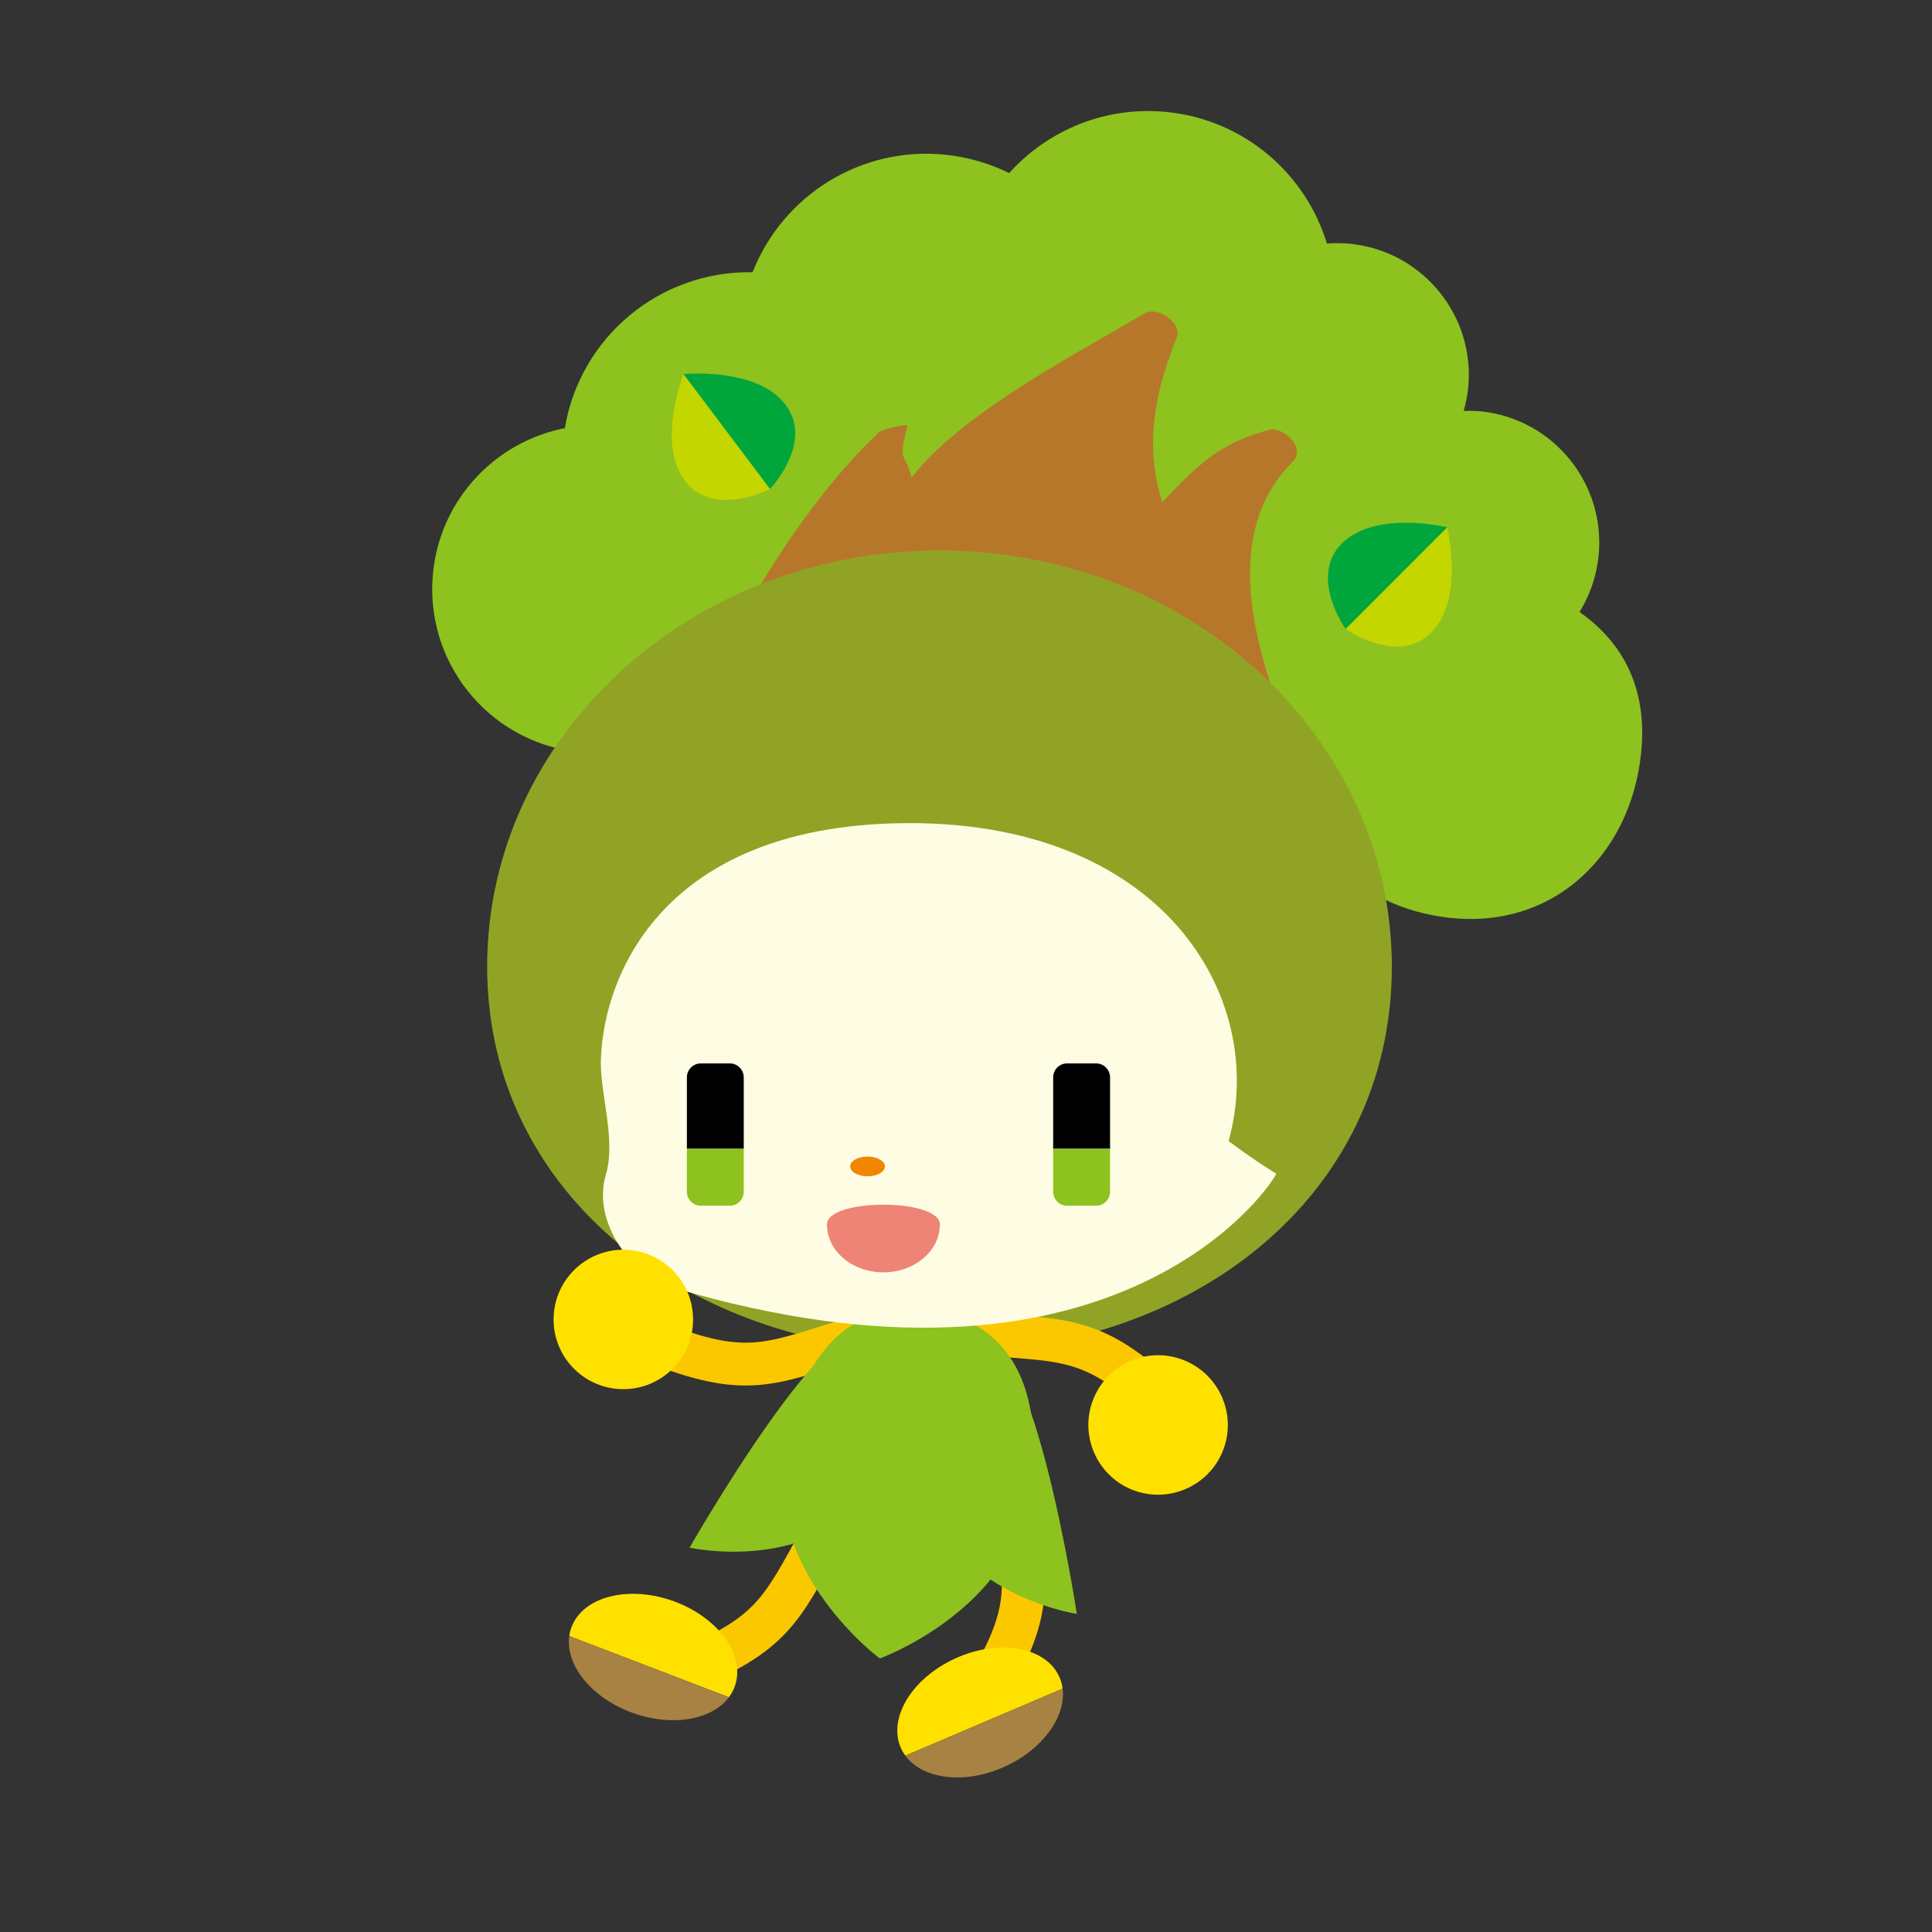 <?xml version="1.0" encoding="utf-8"?>
<!-- Generator: Adobe Illustrator 16.0.0, SVG Export Plug-In . SVG Version: 6.00 Build 0)  -->
<!DOCTYPE svg PUBLIC "-//W3C//DTD SVG 1.1//EN" "http://www.w3.org/Graphics/SVG/1.1/DTD/svg11.dtd">
<svg version="1.1" id="レイヤー_1" xmlns="http://www.w3.org/2000/svg" xmlns:xlink="http://www.w3.org/1999/xlink" x="0px"
	 y="0px" width="300px" height="300px" viewBox="0 0 300 300" enable-background="new 0 0 300 300" xml:space="preserve">
<rect x="0" y="0" width="300" height="300" fill="#333333" stroke="none"/>
<g>
	<defs>
		<rect id="SVGID_5_" width="300" height="300"/>
	</defs>
	<clipPath id="SVGID_2_">
		<use xlink:href="#SVGID_5_"  overflow="visible"/>
	</clipPath>
	<g clip-path="url(#SVGID_2_)">
		<path fill="#8DC21F" d="M245.271,95.031c1.571-2.541,2.605-5.451,2.948-8.611c1.188-11.256-6.955-21.338-18.197-22.539
			c-0.924-0.09-1.839-0.1-2.744-0.072c0.309-1.104,0.567-2.236,0.687-3.426c1.198-11.236-6.951-21.318-18.191-22.521
			c-1.263-0.127-2.511-0.145-3.734-0.045c-3.286-10.805-12.752-19.143-24.694-20.412c-9.615-1.016-18.629,2.785-24.645,9.471
			c-2.988-1.48-6.29-2.463-9.806-2.844c-13.269-1.404-25.385,6.387-30.038,18.244c-14.319-0.283-26.789,10.008-29.15,24.209
			c-10.694,2.08-19.24,10.918-20.449,22.299c-1.477,13.859,8.463,26.289,22.255,27.949c3.376,8.521,11.235,14.926,20.97,15.971
			c7.041,0.74,13.697-1.447,18.774-5.582c1.903,4.871,7.244,8.416,12.916,9.719c2.287,0.533,4.42,0.635,6.423,0.422
			c2.909,1.621,6.166,2.699,9.671,3.064c6.99,0.758,13.607-1.41,18.674-5.498c0.045,0.01,0.09,0.01,0.134,0.029
			c1.935,4.82,7.239,8.316,12.883,9.617c8.879,2.049,15.586-2.129,20.841-7.479c3.65,2.898,8.169,4.635,13.12,5.367
			c16.611,2.477,29.17-9.039,30.91-25.361C255.652,109.156,253.693,100.957,245.271,95.031z"/>
		<path fill="#B7772A" d="M197.185,66.727c-7.383,1.932-10.883,5.047-16.71,11.262c-2.183-6.932-2.183-14.664,2.252-25.588
			c0.885-2.182-2.933-4.916-4.962-3.746c-12.916,7.516-28.771,15.926-36.248,25.545c-0.776-3.893-2.214-2.039-0.622-8.008
			c0.149-0.557-3.908,0.479-4.36,0.898c-15.492,14.387-34.131,47.412-29.051,58.861c0.259,0.574,103.492,19.479,103.687,18.846
			c3.048-9.912-30.899-52.617-10.5-73.023C203.007,69.439,199.059,66.23,197.185,66.727z"/>
		<path fill="#91A325" d="M216.122,150.098c0,35.684-30.975,59.969-69.77,59.969c-38.794,0-70.707-24.285-70.707-59.969
			c0-35.695,31.451-64.623,70.246-64.623C184.676,85.475,216.122,114.402,216.122,150.098z"/>
		<path fill="none" stroke="#FBC800" stroke-width="6.651" stroke-miterlimit="10" d="M151.096,207.006
			c13.647,1.223,17.864,0.219,28.036,9.223"/>
		<path fill="none" stroke="#FBC800" stroke-width="6.651" stroke-miterlimit="10" d="M133.536,207.551
			c-13.141,3.9-16.69,6.385-29.473,1.768"/>
		<path fill="none" stroke="#FBC800" stroke-width="6.651" stroke-miterlimit="10" d="M157.525,231.578
			c1.491,13.619,3.301,17.561-3.53,29.303"/>
		<path fill="none" stroke="#FBC800" stroke-width="6.651" stroke-miterlimit="10" d="M128.674,236.816
			c-6.842,11.883-7.691,16.115-20.141,21.572"/>
		<g>
			<path fill-rule="evenodd" clip-rule="evenodd" fill="#8DC21F" d="M159.931,231.781c-2.694,18.309-23.322,25.748-23.322,25.748
				s-17.61-13.072-14.915-31.383c2.694-18.301,12.31-24.234,22.875-22.676C155.124,205.029,162.631,213.479,159.931,231.781z"/>
			<path fill-rule="evenodd" clip-rule="evenodd" fill="#8DC21F" d="M134.208,232.795c-9.775,11.365-27.127,7.529-27.127,7.529
				s22.299-39.205,28.861-33.563C142.49,212.393,143.972,221.426,134.208,232.795z"/>
			<path fill-rule="evenodd" clip-rule="evenodd" fill="#8DC21F" d="M144.578,233.877c5.062,14.113,22.632,16.729,22.632,16.729
				s-6.787-44.584-14.926-41.66C144.142,211.863,139.537,219.76,144.578,233.877z"/>
		</g>
		<g>
			<path fill="#FFFCE4" d="M190.771,177.191c6.275-22.359-10.365-50.182-51.263-49.359c-36.409,0.723-45.711,23.367-46.193,36.516
				c-0.259,5.049,2.396,12.553,0.771,18.018c-2.228,7.535,4.057,15.693,10.521,17.604c67.168,19.934,91.843-14.287,93.583-17.713
				C198.188,182.256,195.499,180.682,190.771,177.191z"/>
		</g>
		<g>
			<path d="M172.37,167.299c0-1.195-0.974-2.174-2.162-2.174h-4.51c-1.198,0-2.163,0.979-2.163,2.174v11.082h8.835V167.299z"/>
			<path fill="#8DC21F" d="M163.535,178.381v6.672c0,1.195,0.965,2.17,2.163,2.17h4.51c1.188,0,2.162-0.975,2.162-2.17v-6.672
				H163.535z"/>
		</g>
		<g>
			<path d="M115.489,167.299c0-1.195-0.965-2.174-2.163-2.174h-4.505c-1.198,0-2.162,0.979-2.162,2.174v11.082h8.83V167.299z"/>
			<path fill="#8DC21F" d="M106.659,178.381v6.672c0,1.195,0.964,2.17,2.162,2.17h4.505c1.198,0,2.163-0.975,2.163-2.17v-6.672
				H106.659z"/>
		</g>
		<path fill="#F08600" d="M137.409,181.123c0,0.844-1.208,1.531-2.694,1.531c-1.492,0-2.7-0.688-2.7-1.531
			c0-0.848,1.208-1.535,2.7-1.535C136.201,179.588,137.409,180.275,137.409,181.123z"/>
		<path fill="#EE8475" d="M145.94,190.137c0,4.113-3.923,7.432-8.766,7.432c-4.837,0-8.765-3.318-8.765-7.432
			C128.41,186.037,145.94,186.037,145.94,190.137z"/>
		<g>
			<path fill="#FFE100" d="M164.485,260.363c-2.108-4.652-9.313-5.934-16.094-2.869c-6.797,3.078-10.585,9.326-8.481,13.98
				c0.179,0.416,0.407,0.793,0.676,1.139l24.416-10.4C164.923,261.568,164.749,260.943,164.485,260.363z"/>
			<path fill="#A78243" d="M140.586,272.613c2.694,3.701,9.232,4.512,15.418,1.719c5.916-2.684,9.556-7.777,8.998-12.119
				L140.586,272.613z"/>
		</g>
		<g>
			<path fill="#FFE100" d="M114.101,261.84c1.722-4.799-2.569-10.729-9.585-13.238c-7.01-2.504-14.09-0.65-15.805,4.148
				c-0.159,0.418-0.259,0.865-0.313,1.297l24.784,9.5C113.574,263.025,113.888,262.455,114.101,261.84z"/>
			<path fill="#A78243" d="M88.397,254.047c-0.632,4.535,3.495,9.664,9.889,11.945c6.115,2.195,12.28,1.063,14.896-2.445
				L88.397,254.047z"/>
		</g>
		<path fill="#FFE100" d="M107.618,204.887c0,5.982-4.857,10.822-10.823,10.822c-5.991,0-10.833-4.84-10.833-10.822
			c0-5.977,4.842-10.832,10.833-10.832C102.761,194.055,107.618,198.91,107.618,204.887z"/>
		<path fill="#FFE100" d="M169.766,217.271c2.207-5.559,8.507-8.27,14.045-6.07c5.568,2.211,8.283,8.508,6.085,14.059
			c-2.207,5.561-8.507,8.27-14.065,6.078C170.277,229.119,167.553,222.82,169.766,217.271z"/>
		<g>
			<path fill="#C3D600" d="M222.237,98.229c5.2-5.211,2.485-16.352,2.485-16.352L208.948,97.66
				C208.948,97.66,217.032,103.434,222.237,98.229z"/>
			<path fill="#00A63C" d="M208.948,97.66l15.774-15.783c0,0-11.146-2.703-16.347,2.494C203.171,89.58,208.948,97.66,208.948,97.66z
				"/>
		</g>
		<g>
			<path fill="#C3D600" d="M106.325,74.635c-4.42-5.885-0.178-16.543-0.178-16.543l13.428,17.838
				C119.575,75.93,110.766,80.518,106.325,74.635z"/>
			<path fill="#00A63C" d="M119.575,75.93l-13.428-17.838c0,0,11.419-1.127,15.839,4.758
				C126.416,68.727,119.575,75.93,119.575,75.93z"/>
		</g>
	</g>
</g>
</svg>
